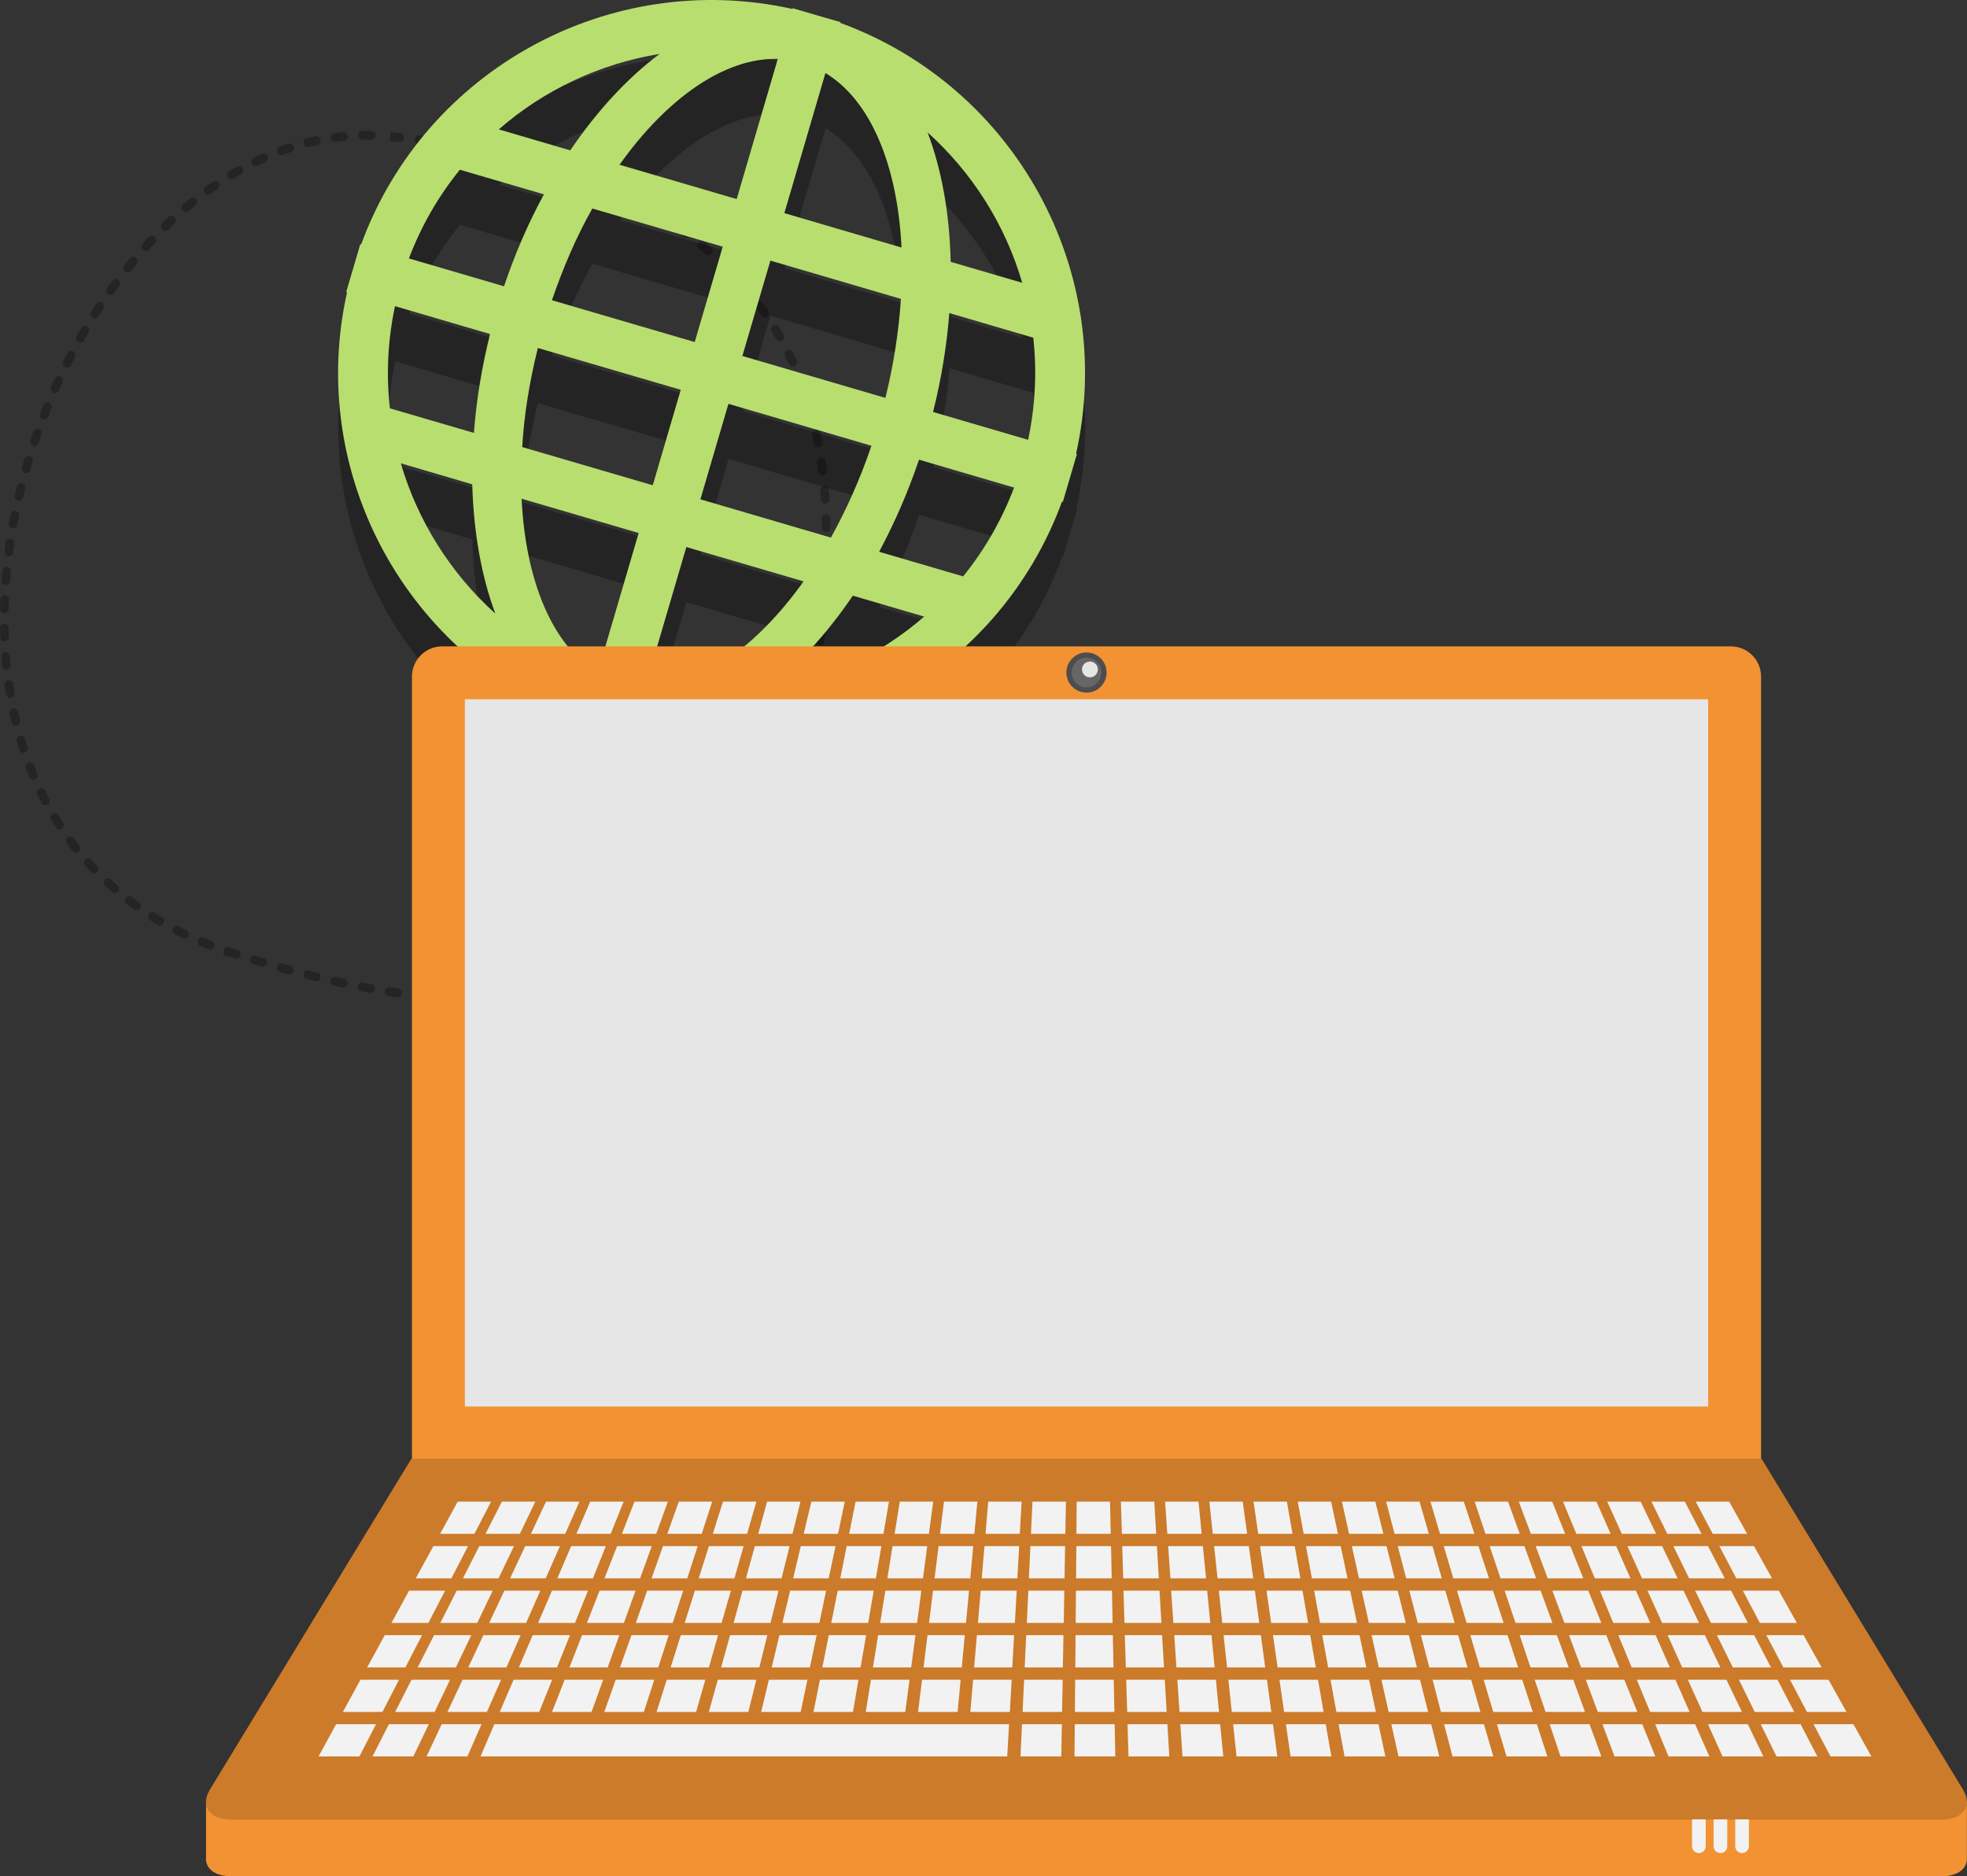 <svg width="173" height="165" viewBox="0 0 173 165" fill="none" xmlns="http://www.w3.org/2000/svg">
<rect x="0" y="0" width="173" height="165" fill="#333333" stroke="none"/>
<g clipPath="url(#clip0_38_2149)">
<g style="mix-blend-mode:multiply" opacity="0.3">
<path d="M42.27 88.256C42.016 88.256 41.761 88.253 41.504 88.249C41.294 88.244 41.127 88.067 41.131 87.851C41.136 87.639 41.304 87.469 41.511 87.469H41.518C41.771 87.473 42.023 87.476 42.273 87.476C42.483 87.476 42.653 87.652 42.651 87.868C42.651 88.083 42.482 88.256 42.272 88.256H42.27ZM43.944 88.226C43.742 88.226 43.572 88.061 43.565 87.851C43.557 87.636 43.721 87.456 43.93 87.448C44.183 87.439 44.433 87.427 44.684 87.413C44.895 87.401 45.072 87.566 45.083 87.78C45.095 87.996 44.934 88.179 44.725 88.191C44.471 88.206 44.216 88.218 43.959 88.226C43.954 88.226 43.949 88.226 43.944 88.226ZM39.837 88.186C39.837 88.186 39.824 88.186 39.817 88.186C39.564 88.173 39.308 88.157 39.052 88.139C38.842 88.124 38.684 87.938 38.698 87.724C38.712 87.509 38.897 87.343 39.102 87.361C39.355 87.379 39.607 87.394 39.856 87.407C40.064 87.419 40.225 87.602 40.215 87.817C40.205 88.025 40.037 88.186 39.837 88.186ZM46.372 88.061C46.179 88.061 46.014 87.91 45.995 87.71C45.975 87.495 46.127 87.305 46.336 87.283C46.588 87.258 46.836 87.23 47.084 87.199C47.292 87.174 47.481 87.326 47.507 87.54C47.531 87.754 47.383 87.947 47.174 87.972C46.923 88.003 46.667 88.031 46.411 88.058C46.398 88.058 46.386 88.059 46.373 88.059L46.372 88.061ZM37.408 87.999C37.395 87.999 37.384 87.999 37.371 87.998C37.119 87.972 36.864 87.944 36.609 87.916C36.4 87.893 36.251 87.701 36.273 87.487C36.297 87.272 36.483 87.119 36.692 87.142C36.944 87.171 37.195 87.199 37.444 87.222C37.653 87.243 37.805 87.433 37.785 87.647C37.766 87.848 37.601 87.999 37.408 87.999ZM48.782 87.732C48.601 87.732 48.44 87.597 48.408 87.407C48.374 87.194 48.512 86.993 48.719 86.958C48.968 86.915 49.215 86.869 49.458 86.821C49.664 86.779 49.864 86.918 49.902 87.129C49.943 87.34 49.807 87.546 49.602 87.585C49.352 87.636 49.1 87.681 48.845 87.726C48.824 87.73 48.802 87.732 48.781 87.732H48.782ZM34.989 87.705C34.972 87.705 34.955 87.705 34.938 87.701C34.686 87.665 34.434 87.628 34.18 87.588C33.972 87.556 33.829 87.358 33.86 87.145C33.892 86.933 34.085 86.787 34.292 86.818C34.543 86.856 34.792 86.893 35.041 86.928C35.248 86.958 35.393 87.154 35.365 87.368C35.339 87.563 35.176 87.705 34.989 87.705ZM32.583 87.318C32.562 87.318 32.54 87.317 32.517 87.312C32.267 87.268 32.017 87.221 31.764 87.174C31.558 87.135 31.421 86.931 31.459 86.719C31.496 86.506 31.695 86.367 31.902 86.406C32.152 86.453 32.399 86.499 32.647 86.543C32.854 86.58 32.992 86.782 32.956 86.993C32.924 87.182 32.763 87.317 32.582 87.317L32.583 87.318ZM51.164 87.221C50.994 87.221 50.839 87.103 50.795 86.925C50.745 86.717 50.867 86.505 51.072 86.453C51.313 86.391 51.558 86.325 51.796 86.255C51.998 86.198 52.208 86.319 52.264 86.527C52.32 86.734 52.202 86.949 51.999 87.007C51.753 87.078 51.503 87.145 51.254 87.209C51.224 87.216 51.192 87.221 51.162 87.221H51.164ZM30.192 86.849C30.166 86.849 30.14 86.846 30.114 86.84C29.867 86.787 29.616 86.732 29.366 86.677C29.162 86.632 29.031 86.424 29.076 86.214C29.12 86.003 29.323 85.87 29.527 85.915C29.776 85.972 30.022 86.025 30.268 86.076C30.474 86.121 30.605 86.326 30.563 86.537C30.525 86.722 30.367 86.847 30.192 86.847V86.849ZM53.496 86.511C53.338 86.511 53.191 86.409 53.137 86.248C53.068 86.044 53.174 85.823 53.371 85.752C53.607 85.669 53.844 85.58 54.076 85.49C54.271 85.415 54.491 85.515 54.565 85.718C54.638 85.918 54.54 86.144 54.343 86.22C54.105 86.313 53.86 86.403 53.618 86.488C53.577 86.503 53.535 86.509 53.495 86.509L53.496 86.511ZM27.814 86.305C27.786 86.305 27.756 86.302 27.727 86.295C27.481 86.234 27.232 86.174 26.983 86.11C26.78 86.059 26.655 85.848 26.706 85.638C26.756 85.428 26.962 85.303 27.166 85.353C27.412 85.415 27.658 85.477 27.902 85.536C28.107 85.586 28.232 85.796 28.184 86.006C28.142 86.184 27.987 86.305 27.814 86.305ZM25.453 85.695C25.422 85.695 25.388 85.691 25.355 85.682C25.111 85.616 24.865 85.548 24.618 85.478C24.415 85.421 24.297 85.207 24.352 85C24.406 84.792 24.616 84.671 24.817 84.727C25.063 84.796 25.306 84.863 25.549 84.929C25.752 84.984 25.873 85.198 25.818 85.406C25.774 85.58 25.62 85.695 25.452 85.695H25.453ZM55.755 85.589C55.612 85.589 55.474 85.504 55.409 85.36C55.323 85.164 55.406 84.934 55.597 84.844C55.823 84.739 56.05 84.628 56.275 84.514C56.462 84.42 56.69 84.499 56.784 84.692C56.876 84.885 56.798 85.118 56.611 85.213C56.381 85.329 56.145 85.443 55.914 85.551C55.863 85.575 55.809 85.586 55.757 85.586L55.755 85.589ZM23.108 85.025C23.073 85.025 23.037 85.021 23.001 85.009C22.758 84.937 22.514 84.863 22.269 84.787C22.068 84.725 21.954 84.508 22.013 84.302C22.074 84.095 22.285 83.978 22.486 84.039C22.729 84.114 22.972 84.186 23.214 84.259C23.415 84.319 23.532 84.535 23.473 84.742C23.424 84.912 23.273 85.022 23.109 85.022L23.108 85.025ZM57.917 84.445C57.786 84.445 57.66 84.376 57.588 84.251C57.483 84.065 57.544 83.826 57.726 83.719C57.941 83.59 58.157 83.456 58.367 83.321C58.545 83.206 58.78 83.262 58.891 83.445C59.001 83.628 58.948 83.869 58.77 83.983C58.554 84.122 58.331 84.259 58.108 84.393C58.048 84.429 57.983 84.446 57.918 84.446L57.917 84.445ZM20.776 84.3C20.739 84.3 20.7 84.294 20.663 84.282C20.44 84.21 20.217 84.138 19.993 84.064H19.672V83.674C19.672 83.459 19.842 83.284 20.052 83.284H20.112L20.158 83.299C20.158 83.299 20.171 83.304 20.178 83.306C20.417 83.385 20.654 83.463 20.892 83.54C21.091 83.605 21.202 83.823 21.14 84.028C21.09 84.195 20.939 84.302 20.778 84.302L20.776 84.3ZM18.471 83.497C18.427 83.497 18.382 83.49 18.337 83.472C18.096 83.379 17.857 83.283 17.62 83.185C17.426 83.106 17.331 82.878 17.41 82.677C17.488 82.478 17.71 82.381 17.904 82.462C18.136 82.558 18.369 82.651 18.605 82.743C18.8 82.818 18.9 83.044 18.826 83.245C18.769 83.401 18.625 83.497 18.471 83.497ZM59.952 83.081C59.835 83.081 59.719 83.025 59.646 82.921C59.522 82.747 59.559 82.503 59.728 82.376C59.93 82.224 60.13 82.069 60.324 81.913C60.49 81.78 60.728 81.811 60.858 81.979C60.987 82.149 60.959 82.394 60.793 82.527C60.593 82.688 60.386 82.849 60.176 83.005C60.109 83.055 60.03 83.081 59.952 83.081ZM16.228 82.53C16.174 82.53 16.12 82.518 16.067 82.493C15.832 82.381 15.601 82.266 15.373 82.149C15.187 82.053 15.109 81.82 15.202 81.626C15.296 81.434 15.524 81.355 15.711 81.451C15.934 81.564 16.16 81.676 16.389 81.786C16.579 81.877 16.661 82.109 16.571 82.304C16.507 82.446 16.37 82.528 16.228 82.528V82.53ZM61.837 81.505C61.734 81.505 61.63 81.462 61.555 81.377C61.414 81.217 61.427 80.971 61.583 80.826C61.765 80.656 61.948 80.48 62.128 80.303C62.279 80.154 62.519 80.159 62.664 80.314C62.809 80.469 62.805 80.715 62.656 80.864C62.47 81.047 62.282 81.229 62.092 81.405C62.019 81.473 61.928 81.505 61.837 81.505ZM14.066 81.381C14.003 81.381 13.937 81.365 13.878 81.329C13.653 81.198 13.431 81.062 13.213 80.928C13.034 80.816 12.978 80.576 13.087 80.392C13.196 80.207 13.429 80.15 13.609 80.262C13.82 80.393 14.037 80.526 14.256 80.653C14.439 80.76 14.502 80.999 14.397 81.185C14.326 81.31 14.198 81.381 14.068 81.381H14.066ZM12.008 80.048C11.934 80.048 11.859 80.026 11.793 79.978C11.584 79.829 11.373 79.674 11.166 79.518C10.997 79.389 10.961 79.146 11.085 78.973C11.21 78.8 11.447 78.763 11.616 78.89C11.817 79.042 12.023 79.193 12.225 79.339C12.398 79.462 12.44 79.705 12.32 79.881C12.247 79.99 12.129 80.048 12.008 80.048ZM63.553 79.739C63.462 79.739 63.372 79.707 63.298 79.639C63.143 79.494 63.13 79.248 63.27 79.088C63.438 78.896 63.603 78.701 63.764 78.508C63.9 78.344 64.14 78.323 64.299 78.463C64.459 78.602 64.479 78.849 64.343 79.013C64.177 79.212 64.006 79.413 63.833 79.611C63.759 79.696 63.655 79.739 63.551 79.739H63.553ZM10.075 78.53C9.989 78.53 9.903 78.5 9.831 78.438C9.634 78.269 9.438 78.094 9.247 77.919C9.09 77.775 9.077 77.529 9.217 77.368C9.356 77.207 9.597 77.194 9.753 77.337C9.937 77.507 10.129 77.677 10.32 77.84C10.481 77.979 10.501 78.224 10.366 78.39C10.291 78.481 10.183 78.528 10.075 78.528V78.53ZM65.093 77.805C65.014 77.805 64.935 77.78 64.867 77.728C64.699 77.6 64.663 77.356 64.788 77.183C64.936 76.98 65.083 76.77 65.227 76.559C65.348 76.382 65.585 76.34 65.756 76.463C65.929 76.587 65.97 76.829 65.85 77.006C65.701 77.223 65.55 77.439 65.4 77.648C65.325 77.752 65.211 77.806 65.095 77.806L65.093 77.805ZM8.289 76.832C8.192 76.832 8.092 76.793 8.019 76.715C7.839 76.526 7.659 76.334 7.487 76.141C7.345 75.983 7.355 75.736 7.508 75.59C7.662 75.444 7.902 75.454 8.045 75.612C8.213 75.8 8.387 75.987 8.561 76.169C8.708 76.323 8.705 76.569 8.555 76.72C8.482 76.793 8.386 76.83 8.289 76.83V76.832ZM66.454 75.735C66.386 75.735 66.317 75.716 66.255 75.677C66.077 75.565 66.021 75.324 66.13 75.141C66.26 74.926 66.389 74.703 66.514 74.478C66.619 74.292 66.85 74.229 67.033 74.337C67.214 74.444 67.276 74.684 67.171 74.87C67.042 75.099 66.909 75.327 66.777 75.549C66.705 75.668 66.582 75.735 66.454 75.735ZM6.67 74.967C6.559 74.967 6.45 74.918 6.375 74.822C6.214 74.617 6.053 74.407 5.898 74.196C5.771 74.025 5.803 73.78 5.97 73.65C6.136 73.52 6.375 73.552 6.502 73.724C6.653 73.928 6.81 74.133 6.965 74.331C7.097 74.498 7.071 74.744 6.909 74.879C6.838 74.938 6.753 74.966 6.67 74.966V74.967ZM67.641 73.555C67.584 73.555 67.525 73.542 67.469 73.513C67.282 73.415 67.207 73.18 67.303 72.989C67.417 72.76 67.528 72.529 67.637 72.296C67.728 72.103 67.955 72.02 68.143 72.113C68.332 72.206 68.412 72.439 68.322 72.633C68.21 72.87 68.097 73.107 67.981 73.341C67.913 73.477 67.781 73.554 67.641 73.554V73.555ZM5.23 72.949C5.107 72.949 4.986 72.887 4.914 72.774C4.772 72.554 4.632 72.33 4.497 72.107C4.386 71.924 4.441 71.683 4.619 71.57C4.798 71.456 5.032 71.512 5.143 71.695C5.274 71.912 5.41 72.131 5.548 72.343C5.663 72.523 5.616 72.764 5.442 72.884C5.377 72.928 5.305 72.949 5.232 72.949H5.23ZM68.667 71.289C68.618 71.289 68.568 71.279 68.519 71.258C68.326 71.174 68.235 70.945 68.316 70.747C68.414 70.511 68.509 70.272 68.602 70.031C68.68 69.832 68.901 69.734 69.095 69.812C69.291 69.892 69.386 70.12 69.308 70.319C69.213 70.564 69.115 70.808 69.016 71.05C68.954 71.199 68.815 71.287 68.667 71.287V71.289ZM3.982 70.802C3.847 70.802 3.716 70.728 3.647 70.597C3.526 70.366 3.407 70.129 3.292 69.894C3.198 69.702 3.275 69.467 3.462 69.371C3.649 69.275 3.877 69.352 3.971 69.545C4.083 69.774 4.198 70.004 4.316 70.229C4.415 70.419 4.346 70.656 4.161 70.757C4.103 70.788 4.041 70.803 3.981 70.803L3.982 70.802ZM69.541 68.956C69.499 68.956 69.458 68.949 69.416 68.934C69.218 68.863 69.114 68.64 69.183 68.438C69.266 68.196 69.347 67.951 69.426 67.706C69.492 67.502 69.707 67.391 69.905 67.457C70.103 67.525 70.213 67.745 70.147 67.949C70.066 68.2 69.984 68.448 69.899 68.696C69.845 68.857 69.698 68.958 69.541 68.958V68.956ZM2.928 68.55C2.781 68.55 2.64 68.462 2.579 68.314C2.478 68.073 2.38 67.828 2.285 67.583C2.208 67.384 2.302 67.156 2.498 67.076C2.692 66.997 2.914 67.094 2.991 67.295C3.083 67.534 3.18 67.773 3.278 68.007C3.36 68.204 3.27 68.433 3.078 68.518C3.029 68.54 2.978 68.549 2.928 68.549V68.55ZM70.28 66.575C70.246 66.575 70.21 66.57 70.175 66.56C69.974 66.501 69.858 66.284 69.917 66.077C69.986 65.83 70.053 65.581 70.119 65.33C70.174 65.122 70.382 64.999 70.585 65.055C70.788 65.111 70.907 65.325 70.853 65.534C70.785 65.787 70.716 66.041 70.646 66.292C70.598 66.464 70.446 66.575 70.28 66.575ZM2.067 66.216C1.907 66.216 1.759 66.112 1.707 65.948C1.627 65.699 1.547 65.445 1.474 65.197C1.414 64.99 1.526 64.773 1.727 64.711C1.927 64.649 2.14 64.764 2.2 64.971C2.272 65.213 2.349 65.461 2.428 65.705C2.494 65.909 2.386 66.13 2.187 66.198C2.147 66.211 2.107 66.219 2.068 66.219L2.067 66.216ZM70.896 64.156C70.867 64.156 70.838 64.153 70.808 64.146C70.604 64.097 70.477 63.886 70.526 63.678C70.584 63.426 70.64 63.174 70.695 62.922C70.739 62.712 70.943 62.579 71.148 62.625C71.352 62.67 71.481 62.879 71.437 63.09C71.382 63.347 71.325 63.602 71.267 63.856C71.225 64.036 71.07 64.157 70.897 64.157L70.896 64.156ZM1.391 63.818C1.22 63.818 1.066 63.7 1.023 63.521C0.961 63.267 0.903 63.01 0.847 62.753C0.801 62.544 0.931 62.335 1.135 62.288C1.339 62.241 1.542 62.374 1.588 62.583C1.642 62.834 1.7 63.084 1.759 63.334C1.809 63.543 1.686 63.754 1.481 63.806C1.451 63.813 1.419 63.818 1.389 63.818H1.391ZM71.401 61.709C71.378 61.709 71.353 61.706 71.329 61.702C71.123 61.662 70.988 61.458 71.027 61.246C71.074 60.993 71.119 60.738 71.163 60.482C71.199 60.27 71.396 60.129 71.603 60.166C71.811 60.203 71.947 60.406 71.911 60.618C71.867 60.877 71.821 61.135 71.773 61.392C71.739 61.579 71.579 61.709 71.401 61.709ZM0.895 61.374C0.713 61.374 0.552 61.24 0.521 61.049C0.478 60.791 0.437 60.532 0.4 60.271C0.37 60.059 0.512 59.859 0.719 59.828C0.926 59.796 1.12 59.943 1.151 60.156C1.188 60.41 1.227 60.664 1.268 60.916C1.304 61.129 1.165 61.33 0.958 61.367C0.936 61.371 0.915 61.373 0.893 61.373L0.895 61.374ZM71.808 59.245C71.789 59.245 71.77 59.245 71.752 59.24C71.544 59.208 71.401 59.01 71.432 58.798C71.47 58.542 71.506 58.287 71.54 58.028C71.569 57.816 71.76 57.666 71.969 57.696C72.177 57.726 72.321 57.922 72.292 58.136C72.258 58.396 72.22 58.656 72.183 58.914C72.154 59.108 71.993 59.246 71.808 59.246V59.245ZM0.568 58.902C0.375 58.902 0.21 58.753 0.191 58.551C0.165 58.291 0.142 58.03 0.122 57.767C0.105 57.553 0.26 57.364 0.47 57.346C0.68 57.328 0.863 57.488 0.88 57.703C0.9 57.96 0.923 58.216 0.948 58.471C0.969 58.685 0.817 58.877 0.608 58.898C0.595 58.898 0.583 58.899 0.57 58.899L0.568 58.902ZM72.126 56.766C72.111 56.766 72.097 56.766 72.082 56.763C71.874 56.738 71.724 56.546 71.749 56.332C71.778 56.075 71.805 55.818 71.831 55.559C71.852 55.345 72.036 55.189 72.248 55.213C72.456 55.235 72.607 55.427 72.586 55.641C72.56 55.902 72.532 56.162 72.502 56.422C72.481 56.621 72.317 56.767 72.126 56.767V56.766ZM0.401 56.413C0.199 56.413 0.03 56.248 0.022 56.038C0.012 55.775 0.004 55.514 8.18315e-05 55.251C-0.004 55.035 0.163 54.858 0.373 54.854C0.577 54.849 0.755 55.022 0.759 55.236C0.764 55.495 0.771 55.752 0.78 56.008C0.787 56.224 0.624 56.404 0.414 56.413C0.41 56.413 0.404 56.413 0.4 56.413H0.401ZM72.363 54.278C72.353 54.278 72.341 54.278 72.331 54.278C72.123 54.26 71.967 54.071 71.985 53.857C72.005 53.6 72.025 53.342 72.043 53.082C72.059 52.866 72.245 52.707 72.451 52.722C72.66 52.738 72.817 52.924 72.801 53.139C72.783 53.401 72.763 53.662 72.743 53.922C72.727 54.126 72.56 54.279 72.364 54.279L72.363 54.278ZM0.385 53.915H0.377C0.167 53.91 0.002 53.732 0.006 53.516C0.012 53.253 0.02 52.99 0.03 52.727C0.039 52.512 0.217 52.342 0.426 52.354C0.636 52.363 0.798 52.544 0.79 52.76C0.78 53.018 0.771 53.277 0.765 53.534C0.761 53.746 0.591 53.915 0.385 53.915ZM72.528 51.784C72.528 51.784 72.514 51.784 72.508 51.784C72.298 51.772 72.138 51.589 72.15 51.374C72.163 51.115 72.176 50.857 72.187 50.595C72.197 50.38 72.374 50.213 72.584 50.223C72.794 50.234 72.955 50.415 72.947 50.631C72.935 50.894 72.922 51.154 72.908 51.415C72.896 51.623 72.73 51.784 72.53 51.784H72.528ZM0.511 51.418C0.501 51.418 0.49 51.418 0.48 51.418C0.272 51.4 0.115 51.213 0.132 50.998C0.153 50.737 0.176 50.476 0.2 50.213C0.22 49.999 0.407 49.842 0.614 49.863C0.823 49.884 0.975 50.074 0.955 50.288C0.931 50.545 0.909 50.804 0.889 51.06C0.873 51.264 0.706 51.419 0.511 51.419V51.418ZM72.629 49.286C72.629 49.286 72.622 49.286 72.617 49.286C72.407 49.28 72.242 49.1 72.249 48.886C72.256 48.627 72.262 48.367 72.268 48.108C72.272 47.895 72.442 47.727 72.647 47.727H72.656C72.866 47.731 73.033 47.91 73.027 48.125C73.021 48.388 73.016 48.649 73.008 48.909C73.003 49.12 72.835 49.287 72.629 49.287V49.286ZM0.771 48.931C0.754 48.931 0.736 48.931 0.719 48.928C0.512 48.9 0.365 48.704 0.394 48.49C0.429 48.231 0.465 47.972 0.502 47.712C0.534 47.499 0.726 47.352 0.935 47.386C1.142 47.418 1.284 47.616 1.253 47.83C1.215 48.085 1.179 48.339 1.146 48.595C1.12 48.791 0.958 48.933 0.771 48.933V48.931ZM72.665 46.785C72.456 46.785 72.287 46.612 72.285 46.398C72.284 46.138 72.279 45.879 72.274 45.623C72.268 45.407 72.435 45.228 72.645 45.224C72.852 45.224 73.029 45.389 73.033 45.605C73.039 45.866 73.043 46.127 73.044 46.393C73.044 46.609 72.878 46.785 72.668 46.786H72.665V46.785ZM1.158 46.468C1.135 46.468 1.11 46.467 1.087 46.461C0.882 46.421 0.745 46.218 0.784 46.006C0.831 45.749 0.88 45.492 0.931 45.236C0.972 45.025 1.172 44.889 1.379 44.931C1.585 44.974 1.717 45.181 1.675 45.392C1.625 45.645 1.576 45.899 1.53 46.151C1.496 46.339 1.336 46.468 1.158 46.468ZM72.58 44.288C72.382 44.288 72.215 44.13 72.202 43.923C72.186 43.663 72.167 43.406 72.147 43.151C72.13 42.937 72.285 42.748 72.494 42.73C72.704 42.714 72.886 42.872 72.903 43.086C72.925 43.346 72.944 43.607 72.96 43.871C72.972 44.085 72.814 44.272 72.606 44.285C72.597 44.285 72.589 44.285 72.581 44.285L72.58 44.288ZM1.667 44.028C1.638 44.028 1.608 44.025 1.578 44.017C1.373 43.967 1.248 43.756 1.297 43.548C1.356 43.292 1.418 43.038 1.481 42.785C1.533 42.576 1.74 42.451 1.943 42.504C2.146 42.557 2.268 42.77 2.216 42.978C2.154 43.227 2.094 43.479 2.035 43.73C1.993 43.908 1.838 44.028 1.665 44.028H1.667ZM72.35 41.803C72.162 41.803 71.998 41.66 71.973 41.462C71.941 41.205 71.907 40.949 71.87 40.697C71.839 40.484 71.982 40.285 72.189 40.254C72.397 40.221 72.59 40.369 72.62 40.582C72.658 40.84 72.692 41.1 72.725 41.363C72.751 41.577 72.604 41.772 72.396 41.798C72.38 41.8 72.363 41.801 72.347 41.801L72.35 41.803ZM2.292 41.614C2.256 41.614 2.222 41.609 2.186 41.597C1.985 41.537 1.87 41.321 1.929 41.115C2 40.862 2.074 40.611 2.149 40.36C2.21 40.155 2.423 40.04 2.623 40.103C2.823 40.167 2.935 40.385 2.873 40.59C2.799 40.837 2.727 41.085 2.656 41.333C2.607 41.503 2.456 41.614 2.292 41.614ZM71.96 39.338C71.783 39.338 71.624 39.21 71.588 39.024C71.539 38.77 71.487 38.517 71.432 38.268C71.386 38.058 71.516 37.85 71.72 37.803C71.926 37.755 72.127 37.888 72.173 38.098C72.228 38.353 72.281 38.61 72.331 38.87C72.373 39.081 72.239 39.287 72.034 39.328C72.009 39.333 71.983 39.335 71.959 39.335L71.96 39.338ZM3.03 39.231C2.988 39.231 2.947 39.223 2.906 39.208C2.708 39.138 2.603 38.916 2.672 38.712C2.756 38.464 2.84 38.216 2.928 37.97C3 37.767 3.217 37.663 3.414 37.736C3.611 37.81 3.713 38.033 3.641 38.235C3.555 38.479 3.472 38.723 3.39 38.968C3.335 39.129 3.188 39.231 3.03 39.231ZM71.398 36.91C71.231 36.91 71.079 36.797 71.032 36.624C70.965 36.375 70.894 36.128 70.823 35.885C70.761 35.678 70.874 35.461 71.074 35.398C71.276 35.334 71.487 35.451 71.549 35.656C71.624 35.905 71.695 36.159 71.764 36.415C71.821 36.621 71.703 36.837 71.501 36.895C71.467 36.905 71.432 36.91 71.399 36.91H71.398ZM3.879 36.883C3.831 36.883 3.784 36.874 3.738 36.855C3.544 36.775 3.449 36.548 3.526 36.348C3.621 36.103 3.718 35.86 3.817 35.617C3.897 35.418 4.12 35.325 4.313 35.408C4.507 35.49 4.598 35.719 4.517 35.917C4.421 36.156 4.324 36.396 4.231 36.638C4.172 36.79 4.03 36.883 3.879 36.883ZM4.838 34.578C4.785 34.578 4.731 34.566 4.681 34.543C4.49 34.454 4.406 34.222 4.493 34.026C4.599 33.787 4.707 33.547 4.818 33.31C4.907 33.115 5.134 33.032 5.324 33.125C5.514 33.218 5.594 33.45 5.504 33.645C5.396 33.88 5.289 34.114 5.184 34.351C5.121 34.494 4.983 34.58 4.839 34.58L4.838 34.578ZM70.653 34.532C70.498 34.532 70.352 34.435 70.296 34.277C70.21 34.035 70.119 33.794 70.027 33.558C69.95 33.358 70.045 33.131 70.24 33.051C70.434 32.972 70.656 33.069 70.733 33.27C70.827 33.512 70.92 33.76 71.008 34.008C71.08 34.21 70.979 34.435 70.782 34.509C70.739 34.525 70.695 34.532 70.651 34.532H70.653ZM5.905 32.322C5.846 32.322 5.787 32.309 5.731 32.279C5.544 32.18 5.472 31.945 5.567 31.753C5.685 31.52 5.803 31.287 5.924 31.056C6.023 30.866 6.253 30.795 6.437 30.897C6.623 30.999 6.692 31.235 6.592 31.424C6.473 31.651 6.357 31.88 6.241 32.111C6.174 32.245 6.042 32.322 5.904 32.322H5.905ZM69.718 32.229C69.576 32.229 69.439 32.146 69.374 32.004C69.268 31.773 69.159 31.539 69.046 31.312C68.953 31.12 69.028 30.885 69.215 30.789C69.402 30.692 69.63 30.77 69.724 30.962C69.839 31.197 69.951 31.436 70.06 31.674C70.15 31.869 70.068 32.1 69.878 32.192C69.826 32.217 69.771 32.229 69.717 32.229H69.718ZM7.074 30.128C7.009 30.128 6.943 30.11 6.884 30.075C6.703 29.967 6.641 29.728 6.746 29.542C6.874 29.314 7.005 29.088 7.136 28.864C7.244 28.679 7.477 28.62 7.657 28.731C7.836 28.842 7.894 29.081 7.786 29.265C7.657 29.487 7.529 29.708 7.402 29.933C7.332 30.057 7.205 30.128 7.073 30.128H7.074ZM68.591 30.017C68.46 30.017 68.333 29.948 68.261 29.824C68.136 29.602 68.007 29.381 67.876 29.164C67.765 28.98 67.82 28.74 67.998 28.626C68.177 28.512 68.411 28.569 68.52 28.752C68.655 28.975 68.788 29.203 68.917 29.431C69.022 29.617 68.96 29.856 68.779 29.964C68.719 29.999 68.654 30.017 68.589 30.017H68.591ZM8.35 27.997C8.279 27.997 8.207 27.977 8.143 27.934C7.967 27.816 7.917 27.575 8.032 27.395C8.171 27.175 8.312 26.955 8.456 26.738C8.574 26.559 8.81 26.513 8.984 26.633C9.158 26.754 9.204 26.996 9.086 27.175C8.945 27.389 8.807 27.604 8.669 27.82C8.596 27.935 8.475 27.997 8.35 27.997ZM67.275 27.917C67.155 27.917 67.039 27.86 66.964 27.753C66.82 27.545 66.671 27.336 66.523 27.132C66.396 26.961 66.431 26.715 66.597 26.586C66.766 26.456 67.003 26.491 67.129 26.662C67.283 26.872 67.436 27.088 67.584 27.302C67.705 27.477 67.665 27.721 67.495 27.845C67.429 27.894 67.351 27.917 67.275 27.917ZM65.779 25.948C65.671 25.948 65.565 25.902 65.49 25.81C65.328 25.616 65.161 25.421 64.995 25.232C64.854 25.072 64.867 24.826 65.023 24.681C65.178 24.536 65.418 24.549 65.559 24.709C65.73 24.904 65.901 25.103 66.068 25.304C66.205 25.468 66.186 25.713 66.026 25.853C65.955 25.915 65.867 25.946 65.781 25.946L65.779 25.948ZM9.732 25.937C9.654 25.937 9.576 25.914 9.509 25.862C9.339 25.735 9.302 25.491 9.425 25.317C9.576 25.105 9.729 24.893 9.884 24.684C10.011 24.512 10.249 24.479 10.416 24.608C10.583 24.738 10.616 24.983 10.49 25.155C10.339 25.36 10.188 25.568 10.04 25.776C9.965 25.881 9.85 25.936 9.733 25.936L9.732 25.937ZM64.12 24.121C64.023 24.121 63.927 24.084 63.853 24.009C63.677 23.83 63.494 23.65 63.311 23.476C63.157 23.33 63.149 23.083 63.293 22.925C63.437 22.767 63.677 22.76 63.829 22.906C64.016 23.085 64.203 23.269 64.386 23.454C64.535 23.604 64.537 23.851 64.39 24.005C64.315 24.083 64.217 24.121 64.12 24.121ZM11.223 23.96C11.138 23.96 11.053 23.931 10.983 23.872C10.82 23.736 10.797 23.489 10.93 23.322C11.092 23.119 11.256 22.916 11.423 22.717C11.56 22.553 11.798 22.534 11.958 22.673C12.118 22.813 12.136 23.058 12.001 23.222C11.839 23.418 11.678 23.616 11.518 23.816C11.443 23.91 11.334 23.959 11.225 23.959L11.223 23.96ZM62.315 22.447C62.228 22.447 62.142 22.417 62.072 22.357C61.879 22.191 61.685 22.03 61.488 21.871C61.324 21.738 61.295 21.491 61.426 21.323C61.555 21.155 61.794 21.125 61.959 21.26C62.162 21.424 62.364 21.592 62.558 21.757C62.719 21.895 62.74 22.141 62.607 22.307C62.532 22.4 62.424 22.447 62.315 22.447ZM12.822 22.076C12.73 22.076 12.637 22.042 12.565 21.973C12.411 21.827 12.402 21.58 12.545 21.422C12.719 21.229 12.896 21.037 13.072 20.849C13.218 20.694 13.458 20.69 13.609 20.839C13.76 20.988 13.764 21.235 13.619 21.39C13.445 21.574 13.272 21.763 13.101 21.952C13.027 22.035 12.924 22.078 12.822 22.078V22.076ZM60.383 20.926C60.307 20.926 60.231 20.902 60.163 20.854C59.959 20.704 59.752 20.558 59.545 20.415C59.371 20.294 59.325 20.052 59.443 19.875C59.561 19.696 59.797 19.649 59.969 19.77C60.182 19.918 60.393 20.067 60.602 20.219C60.773 20.343 60.813 20.586 60.693 20.762C60.618 20.87 60.501 20.926 60.382 20.926H60.383ZM14.534 20.297C14.433 20.297 14.332 20.256 14.259 20.176C14.115 20.019 14.121 19.773 14.273 19.625C14.46 19.444 14.647 19.265 14.837 19.088C14.992 18.943 15.232 18.955 15.373 19.114C15.514 19.274 15.503 19.52 15.348 19.665C15.162 19.838 14.978 20.014 14.795 20.191C14.722 20.262 14.629 20.297 14.534 20.297ZM58.347 19.556C58.279 19.556 58.212 19.538 58.15 19.5C57.936 19.365 57.718 19.235 57.501 19.105C57.32 18.998 57.257 18.76 57.363 18.572C57.468 18.386 57.7 18.321 57.883 18.429C58.104 18.561 58.325 18.695 58.544 18.831C58.724 18.943 58.78 19.182 58.672 19.367C58.6 19.488 58.475 19.554 58.347 19.554V19.556ZM16.357 18.64C16.248 18.64 16.139 18.592 16.064 18.499C15.93 18.333 15.953 18.087 16.116 17.949C16.314 17.781 16.514 17.616 16.715 17.453C16.881 17.32 17.119 17.35 17.249 17.518C17.378 17.688 17.349 17.933 17.186 18.066C16.988 18.225 16.793 18.386 16.6 18.55C16.53 18.611 16.443 18.639 16.359 18.639L16.357 18.64ZM56.224 18.333C56.165 18.333 56.105 18.319 56.049 18.289C55.826 18.169 55.602 18.053 55.377 17.939C55.189 17.843 55.113 17.61 55.205 17.416C55.298 17.223 55.525 17.145 55.714 17.241C55.944 17.357 56.173 17.477 56.4 17.598C56.585 17.697 56.659 17.933 56.561 18.124C56.493 18.256 56.361 18.333 56.224 18.333ZM54.03 17.248C53.978 17.248 53.926 17.238 53.876 17.214C53.646 17.109 53.414 17.006 53.184 16.905C52.992 16.821 52.901 16.592 52.983 16.395C53.065 16.197 53.288 16.104 53.48 16.188C53.715 16.29 53.951 16.395 54.185 16.502C54.376 16.589 54.463 16.82 54.378 17.018C54.315 17.162 54.176 17.25 54.031 17.25L54.03 17.248ZM18.293 17.124C18.173 17.124 18.055 17.066 17.982 16.959C17.861 16.783 17.903 16.539 18.074 16.415C18.284 16.263 18.497 16.114 18.71 15.968C18.884 15.848 19.12 15.897 19.236 16.076C19.353 16.254 19.305 16.496 19.131 16.616C18.923 16.758 18.717 16.904 18.511 17.053C18.445 17.102 18.369 17.124 18.293 17.124ZM51.778 16.294C51.733 16.294 51.687 16.285 51.642 16.269C51.407 16.176 51.171 16.086 50.935 15.999C50.738 15.925 50.636 15.702 50.708 15.5C50.78 15.297 50.998 15.193 51.194 15.267C51.434 15.357 51.674 15.448 51.913 15.541C52.108 15.618 52.206 15.844 52.132 16.045C52.074 16.2 51.93 16.296 51.776 16.296L51.778 16.294ZM20.338 15.77C20.207 15.77 20.08 15.701 20.01 15.578C19.904 15.392 19.964 15.153 20.145 15.045C20.367 14.912 20.592 14.781 20.815 14.654C20.999 14.55 21.229 14.618 21.331 14.807C21.432 14.996 21.366 15.232 21.182 15.337C20.965 15.46 20.745 15.588 20.529 15.718C20.469 15.755 20.402 15.771 20.338 15.771V15.77ZM49.48 15.46C49.441 15.46 49.401 15.454 49.362 15.441C49.121 15.36 48.881 15.281 48.641 15.204C48.441 15.141 48.329 14.922 48.391 14.717C48.453 14.512 48.666 14.397 48.866 14.46C49.109 14.539 49.353 14.617 49.596 14.7C49.796 14.766 49.904 14.986 49.839 15.191C49.787 15.355 49.638 15.46 49.478 15.46H49.48ZM47.147 14.738C47.114 14.738 47.079 14.733 47.045 14.723C46.8 14.654 46.557 14.586 46.314 14.521C46.112 14.466 45.991 14.252 46.044 14.044C46.097 13.836 46.304 13.712 46.507 13.766C46.753 13.833 47 13.901 47.248 13.972C47.449 14.029 47.568 14.245 47.512 14.451C47.466 14.624 47.312 14.736 47.147 14.736V14.738ZM22.489 14.602C22.347 14.602 22.21 14.519 22.145 14.379C22.056 14.184 22.137 13.952 22.327 13.861C22.56 13.747 22.797 13.638 23.03 13.533C23.223 13.447 23.446 13.537 23.53 13.735C23.614 13.933 23.526 14.162 23.333 14.248C23.106 14.35 22.878 14.456 22.65 14.565C22.599 14.59 22.542 14.602 22.489 14.602ZM44.786 14.118C44.757 14.118 44.728 14.115 44.699 14.107C44.452 14.048 44.206 13.991 43.962 13.935C43.757 13.887 43.628 13.679 43.674 13.47C43.72 13.26 43.923 13.127 44.127 13.174C44.374 13.23 44.625 13.289 44.875 13.35C45.079 13.399 45.206 13.608 45.158 13.818C45.116 13.998 44.961 14.119 44.788 14.119L44.786 14.118ZM24.741 13.645C24.586 13.645 24.439 13.546 24.383 13.387C24.313 13.185 24.416 12.962 24.613 12.889C24.855 12.801 25.102 12.715 25.347 12.634C25.547 12.569 25.761 12.681 25.824 12.886C25.889 13.091 25.778 13.312 25.578 13.377C25.341 13.455 25.102 13.537 24.868 13.623C24.826 13.638 24.783 13.645 24.74 13.645H24.741ZM42.403 13.591C42.378 13.591 42.354 13.588 42.329 13.583C42.079 13.533 41.832 13.484 41.584 13.437C41.379 13.397 41.242 13.195 41.279 12.982C41.318 12.771 41.514 12.631 41.722 12.671C41.971 12.718 42.221 12.767 42.475 12.818C42.68 12.86 42.814 13.065 42.774 13.276C42.738 13.462 42.58 13.591 42.401 13.591H42.403ZM40.002 13.149C39.982 13.149 39.962 13.148 39.941 13.145C39.688 13.103 39.439 13.062 39.191 13.024C38.984 12.991 38.842 12.792 38.874 12.579C38.905 12.367 39.098 12.22 39.306 12.253C39.555 12.291 39.808 12.333 40.063 12.375C40.27 12.409 40.411 12.61 40.378 12.823C40.348 13.015 40.187 13.151 40.004 13.151L40.002 13.149ZM27.073 12.928C26.901 12.928 26.746 12.808 26.704 12.629C26.655 12.42 26.78 12.21 26.983 12.158C27.232 12.096 27.487 12.037 27.735 11.984C27.941 11.941 28.142 12.076 28.184 12.287C28.227 12.498 28.095 12.705 27.889 12.748C27.648 12.799 27.403 12.855 27.162 12.916C27.131 12.923 27.101 12.928 27.073 12.928ZM37.588 12.786C37.571 12.786 37.555 12.786 37.538 12.783C37.283 12.748 37.031 12.715 36.785 12.684C36.577 12.657 36.43 12.463 36.456 12.248C36.482 12.034 36.67 11.884 36.88 11.91C37.129 11.941 37.382 11.975 37.64 12.011C37.848 12.039 37.993 12.235 37.966 12.448C37.94 12.644 37.778 12.786 37.591 12.786H37.588ZM35.165 12.488C35.152 12.488 35.137 12.488 35.123 12.485C34.864 12.457 34.612 12.429 34.367 12.403L34.293 12.396L34.319 12.006L34.369 11.619L34.444 11.627C34.69 11.653 34.945 11.68 35.205 11.71C35.413 11.733 35.565 11.925 35.541 12.139C35.52 12.338 35.356 12.488 35.165 12.488ZM29.46 12.473C29.271 12.473 29.109 12.33 29.083 12.133C29.056 11.919 29.202 11.724 29.411 11.696C29.665 11.662 29.924 11.633 30.18 11.609C30.39 11.588 30.574 11.746 30.593 11.96C30.613 12.175 30.459 12.365 30.251 12.384C30.003 12.408 29.753 12.436 29.509 12.468C29.491 12.47 29.476 12.471 29.46 12.471V12.473ZM32.648 12.296C32.648 12.296 32.642 12.296 32.641 12.296C32.494 12.293 32.347 12.29 32.201 12.291C32.099 12.291 31.995 12.291 31.893 12.294C31.68 12.296 31.511 12.126 31.508 11.91C31.505 11.695 31.672 11.518 31.881 11.515C31.992 11.513 32.099 11.512 32.214 11.512C32.36 11.512 32.508 11.513 32.655 11.516C32.865 11.521 33.032 11.699 33.028 11.913C33.023 12.126 32.854 12.296 32.648 12.296Z" fill="black"/>
</g>
<g style="mix-blend-mode:multiply" opacity="0.3">
<path d="M31.707 26.317L31.782 26.338C37.426 10.942 53.695 2.066 69.719 5.635L69.74 5.571L71.853 6.189L73.944 6.797L73.922 6.861C89.36 12.508 98.236 28.747 94.662 44.751L94.737 44.772L94.118 46.882L93.499 48.981L93.424 48.96C87.781 64.357 71.522 73.233 55.477 69.653L55.455 69.727L53.364 69.12L51.252 68.502L51.273 68.427C35.858 62.791 26.96 46.552 30.545 30.547L30.47 30.526L31.089 28.427L31.707 26.317ZM76.653 44.048L64.076 40.361L61.611 48.757L73.09 52.124C74.445 49.674 75.661 46.967 76.653 44.048ZM70.679 55.971L60.373 52.956L56.757 65.273C61.419 65.39 66.487 61.853 70.679 55.982V55.971ZM79.246 31.133L67.767 27.766L65.302 36.152L77.88 39.839C78.617 36.866 79.065 33.914 79.246 31.123V31.133ZM50.164 18.07C52.532 14.586 55.21 11.687 58.026 9.588C52.788 10.441 47.87 12.742 43.891 16.227L50.175 18.07H50.164ZM72.61 11.261L68.994 23.59L79.299 26.616C78.947 19.413 76.6 13.68 72.61 11.272V11.261ZM75.011 57.239C72.642 60.723 69.964 63.6 67.137 65.71C72.386 64.847 77.294 62.535 81.294 59.072L75.011 57.228V57.239ZM82.073 41.075L90.437 43.526C91.067 40.521 91.227 37.484 90.885 34.543L83.503 32.38C83.279 35.193 82.82 38.113 82.073 41.075ZM77.336 53.371L84.719 55.534C86.586 53.233 88.101 50.611 89.2 47.724L80.836 45.273C79.865 48.15 78.67 50.867 77.336 53.361V53.371ZM83.62 27.873L89.914 29.716C88.431 24.634 85.54 20.041 81.593 16.493C82.831 19.775 83.535 23.664 83.62 27.862V27.873ZM40.456 19.775C38.589 22.066 37.063 24.698 35.975 27.575L44.339 30.025C45.31 27.138 46.505 24.421 47.849 21.938L40.456 19.775ZM41.544 47.436L35.26 45.593C36.743 50.654 39.634 55.257 43.571 58.805C42.344 55.502 41.661 51.634 41.544 47.436ZM43.112 34.224L34.748 31.773C34.108 34.788 33.969 37.814 34.3 40.755L41.693 42.918C41.896 40.095 42.376 37.164 43.112 34.213V34.224ZM54.495 19.338L64.79 22.354L68.407 10.025C63.755 9.908 58.667 13.456 54.485 19.338H54.495ZM48.542 31.251L61.11 34.937L63.574 26.552L52.105 23.195C50.729 25.625 49.545 28.363 48.553 31.261L48.542 31.251ZM45.939 44.165L57.408 47.521L59.872 39.125L47.305 35.449C46.558 38.443 46.089 41.363 45.928 44.165H45.939ZM45.875 48.704C46.217 55.907 48.585 61.618 52.554 64.037L56.17 51.72L45.875 48.704Z" fill="black"/>
</g>
<path d="M31.688 21.469L31.763 21.49C37.406 6.083 53.676 -2.783 69.7 0.787L69.721 0.723L71.833 1.341L73.924 1.948L73.903 2.012C89.34 7.66 98.216 23.898 94.642 39.903L94.717 39.924L94.098 42.034L93.479 44.133L93.405 44.111C87.761 59.508 71.502 68.384 55.457 64.804L55.436 64.879L53.345 64.271L51.233 63.653L51.254 63.579C35.838 57.942 26.941 41.703 30.525 25.699L30.45 25.678L31.069 23.579L31.688 21.469ZM76.645 39.199L64.067 35.513L61.602 43.909L73.081 47.276C74.436 44.825 75.653 42.119 76.645 39.199ZM70.67 51.123L60.365 48.107L56.748 60.425C61.41 60.542 66.478 57.005 70.67 51.133V51.123ZM79.237 26.285L67.758 22.918L65.293 31.304L77.871 34.99C78.608 32.018 79.056 29.066 79.237 26.274V26.285ZM50.155 13.222C52.523 9.737 55.201 6.839 58.018 4.74C52.79 5.592 47.861 7.894 43.871 11.378L50.155 13.222ZM72.601 6.413L68.985 18.741L79.29 21.767C78.938 14.564 76.591 8.832 72.601 6.424V6.413ZM75.002 52.391C72.633 55.875 69.956 58.752 67.128 60.862C72.377 59.999 77.285 57.686 81.285 54.223L75.002 52.38V52.391ZM82.064 36.227L90.428 38.677C91.058 35.672 91.207 32.636 90.876 29.695L83.494 27.532C83.27 30.345 82.811 33.264 82.064 36.227ZM77.327 48.523L84.71 50.686C86.577 48.384 88.092 45.763 89.191 42.876L80.827 40.425C79.856 43.302 78.661 46.019 77.327 48.512V48.523ZM83.611 23.025L89.906 24.868C88.423 19.785 85.531 15.193 81.584 11.645C82.822 14.927 83.526 18.816 83.611 23.014V23.025ZM40.447 14.927C38.58 17.217 37.054 19.849 35.966 22.726L44.33 25.177C45.301 22.289 46.485 19.572 47.84 17.09L40.447 14.927ZM41.535 42.588L35.251 40.744C36.734 45.806 39.625 50.409 43.562 53.957C42.335 50.654 41.652 46.786 41.535 42.588ZM43.103 29.375L34.739 26.924C34.099 29.951 33.96 32.966 34.291 35.907L41.684 38.07C41.887 35.246 42.367 32.316 43.103 29.364V29.375ZM54.497 14.49L64.792 17.505L68.409 5.177C63.757 5.06 58.668 8.608 54.486 14.49H54.497ZM48.544 26.402L61.101 30.078L63.565 21.693L52.097 18.336C50.72 20.766 49.536 23.504 48.544 26.402ZM45.941 39.317L57.41 42.673L59.874 34.277L47.306 30.601C46.56 33.595 46.09 36.514 45.93 39.317H45.941ZM45.877 43.856C46.218 51.059 48.587 56.77 52.555 59.189L56.172 46.871L45.877 43.856Z" fill="#B8DE6F"/>
<path d="M172.998 158.386H170.23C165.127 150.011 160.03 141.637 154.928 133.262H36.181C31.079 141.637 25.982 150.011 20.879 158.386H18.123V163.297C18.111 163.407 18.111 163.517 18.123 163.621C18.221 164.446 19.042 165 20.377 165H170.726C172.061 165 172.882 164.446 172.98 163.626H172.992V158.386H172.998Z" fill="#F29232"/>
<path d="M154.887 128.333V59.495C154.887 58.029 153.697 56.84 152.229 56.84H38.892C37.424 56.84 36.233 58.029 36.233 59.495V128.333H154.893H154.887Z" fill="#F29232"/>
<path d="M150.235 61.492H40.885V123.687H150.235V61.492Z" fill="#E6E6E6"/>
<path d="M154.932 128.281C160.832 137.972 166.738 147.662 172.638 157.353C173.539 158.824 172.69 160.019 170.731 160.019H20.381C18.422 160.019 17.573 158.824 18.474 157.353C24.374 147.662 30.28 137.972 36.18 128.281H154.926H154.932Z" fill="#CC7B2A"/>
<path d="M41.729 134.884H38.707C39.221 133.937 39.736 132.997 40.256 132.05H43.191C42.7 132.997 42.215 133.937 41.724 134.884H41.729Z" fill="#F2F2F2"/>
<path d="M45.727 134.884H42.705C43.185 133.937 43.664 132.997 44.144 132.05H47.08C46.629 132.997 46.178 133.937 45.722 134.884H45.727Z" fill="#F2F2F2"/>
<path d="M49.718 134.884H46.696C47.141 133.937 47.58 132.997 48.025 132.05H50.961C50.545 132.997 50.129 133.937 49.713 134.884H49.718Z" fill="#F2F2F2"/>
<path d="M53.717 134.884H50.694C51.099 133.937 51.509 132.997 51.914 132.05H54.849C54.468 132.997 54.092 133.937 53.711 134.884H53.717Z" fill="#F2F2F2"/>
<path d="M57.718 134.884H54.696C55.066 133.937 55.436 132.997 55.806 132.05H58.741C58.4 132.997 58.054 133.937 57.713 134.884H57.718Z" fill="#F2F2F2"/>
<path d="M61.718 134.884H58.695C59.031 133.937 59.366 132.997 59.701 132.05H62.636C62.33 132.997 62.024 133.937 61.718 134.884Z" fill="#F2F2F2"/>
<path d="M65.709 134.884H62.692C62.993 133.937 63.288 132.997 63.588 132.05H66.524C66.252 132.997 65.981 133.937 65.709 134.884Z" fill="#F2F2F2"/>
<path d="M69.707 134.884H66.685C66.945 133.937 67.21 132.997 67.471 132.05H70.406C70.169 132.997 69.938 133.937 69.701 134.884H69.707Z" fill="#F2F2F2"/>
<path d="M73.709 134.884H70.686C70.912 133.937 71.137 132.997 71.363 132.05H74.298C74.102 132.997 73.9 133.937 73.703 134.884H73.709Z" fill="#F2F2F2"/>
<path d="M77.707 134.884H74.685C74.875 133.937 75.066 132.997 75.251 132.05H78.186C78.025 132.997 77.863 133.937 77.701 134.884H77.707Z" fill="#F2F2F2"/>
<path d="M81.705 134.884H78.683C78.839 133.937 78.989 132.997 79.139 132.05H82.075C81.948 132.997 81.826 133.937 81.699 134.884H81.705Z" fill="#F2F2F2"/>
<path d="M85.696 134.884H82.674C82.789 133.937 82.905 132.997 83.026 132.05H85.962C85.875 132.997 85.783 133.937 85.696 134.884Z" fill="#F2F2F2"/>
<path d="M89.698 134.884H86.676C86.757 133.937 86.838 132.997 86.918 132.05H89.854C89.802 132.997 89.75 133.937 89.692 134.884H89.698Z" fill="#F2F2F2"/>
<path d="M93.697 134.884H90.675C90.721 133.937 90.761 132.997 90.808 132.05H93.749C93.732 132.997 93.714 133.937 93.697 134.884Z" fill="#F2F2F2"/>
<path d="M97.694 134.884H94.672C94.678 133.937 94.689 132.997 94.695 132.05H97.631C97.648 132.997 97.671 133.937 97.688 134.884H97.694Z" fill="#F2F2F2"/>
<path d="M101.693 134.884H98.671C98.642 133.937 98.613 132.997 98.584 132.05H101.52C101.577 132.997 101.629 133.937 101.687 134.884H101.693Z" fill="#F2F2F2"/>
<path d="M105.688 134.884H102.665C102.602 133.937 102.538 132.997 102.475 132.05H105.41C105.503 132.997 105.595 133.937 105.688 134.884Z" fill="#F2F2F2"/>
<path d="M109.687 134.884H106.665C106.561 133.937 106.462 132.997 106.364 132.05H109.3C109.427 132.997 109.554 133.937 109.687 134.884Z" fill="#F2F2F2"/>
<path d="M113.683 134.884H110.66C110.522 133.937 110.389 132.997 110.25 132.05H113.186C113.347 132.997 113.515 133.937 113.677 134.884H113.683Z" fill="#F2F2F2"/>
<path d="M117.681 134.884H114.659C114.485 133.937 114.312 132.997 114.139 132.05H117.074C117.277 132.997 117.479 133.937 117.675 134.884H117.681Z" fill="#F2F2F2"/>
<path d="M121.677 134.884H118.654C118.446 133.937 118.238 132.997 118.024 132.05H120.96C121.197 132.997 121.434 133.937 121.671 134.884H121.677Z" fill="#F2F2F2"/>
<path d="M125.676 134.884H122.654C122.405 133.937 122.163 132.997 121.914 132.05H124.85C125.121 132.997 125.399 133.937 125.67 134.884H125.676Z" fill="#F2F2F2"/>
<path d="M129.674 134.884H126.651C126.368 133.937 126.085 132.997 125.808 132.05H128.743C129.055 132.997 129.362 133.937 129.674 134.884Z" fill="#F2F2F2"/>
<path d="M133.672 134.884H130.65C130.332 133.937 130.014 132.997 129.696 132.05H132.632C132.979 132.997 133.325 133.937 133.666 134.884H133.672Z" fill="#F2F2F2"/>
<path d="M137.666 134.884H134.643C134.291 133.937 133.933 132.997 133.58 132.05H136.516C136.897 132.997 137.278 133.937 137.66 134.884H137.666Z" fill="#F2F2F2"/>
<path d="M141.664 134.884H138.642C138.255 133.937 137.862 132.997 137.469 132.05H140.404C140.82 132.997 141.242 133.937 141.658 134.884H141.664Z" fill="#F2F2F2"/>
<path d="M145.663 134.884H142.641C142.214 133.937 141.786 132.997 141.358 132.05H144.294C144.75 132.997 145.201 133.937 145.658 134.884H145.663Z" fill="#F2F2F2"/>
<path d="M149.662 134.884H146.64C146.177 133.937 145.715 132.997 145.247 132.05H148.183C148.674 132.997 149.165 133.937 149.656 134.884H149.662Z" fill="#F2F2F2"/>
<path d="M153.66 134.884H150.637C150.14 133.937 149.638 132.997 149.141 132.05H152.082C152.608 132.997 153.134 133.937 153.665 134.884H153.66Z" fill="#F2F2F2"/>
<path d="M39.699 138.797H36.567C37.082 137.851 37.602 136.91 38.116 135.963H41.167C40.676 136.91 40.191 137.851 39.699 138.797Z" fill="#F2F2F2"/>
<path d="M43.849 138.797H40.717C41.196 137.851 41.676 136.91 42.156 135.963H45.207C44.756 136.91 44.305 137.851 43.849 138.797Z" fill="#F2F2F2"/>
<path d="M47.996 138.797H44.864C45.309 137.85 45.748 136.91 46.193 135.963H49.245C48.828 136.91 48.412 137.85 47.996 138.797Z" fill="#F2F2F2"/>
<path d="M52.149 138.797H49.017C49.421 137.85 49.831 136.91 50.236 135.963H53.287C52.906 136.91 52.53 137.85 52.149 138.797Z" fill="#F2F2F2"/>
<path d="M56.297 138.797H53.165C53.535 137.85 53.905 136.91 54.275 135.963H57.326C56.985 136.91 56.638 137.85 56.297 138.797Z" fill="#F2F2F2"/>
<path d="M60.438 138.797H57.306C57.641 137.85 57.976 136.91 58.311 135.963H61.362C61.056 136.91 60.75 137.85 60.444 138.797H60.438Z" fill="#F2F2F2"/>
<path d="M64.586 138.797H61.454C61.755 137.85 62.049 136.91 62.35 135.963H65.401C65.129 136.91 64.858 137.85 64.592 138.797H64.586Z" fill="#F2F2F2"/>
<path d="M68.739 138.797H65.606C65.867 137.85 66.132 136.91 66.392 135.963H69.444C69.207 136.91 68.975 137.85 68.739 138.797Z" fill="#F2F2F2"/>
<path d="M72.887 138.797H69.755C69.98 137.85 70.206 136.91 70.431 135.963H73.482C73.286 136.91 73.083 137.85 72.887 138.797Z" fill="#F2F2F2"/>
<path d="M77.035 138.797H73.903C74.094 137.851 74.285 136.91 74.47 135.963H77.521C77.359 136.91 77.197 137.851 77.035 138.797Z" fill="#F2F2F2"/>
<path d="M81.177 138.797H78.045C78.195 137.85 78.351 136.91 78.501 135.963H81.553C81.425 136.91 81.304 137.85 81.177 138.797Z" fill="#F2F2F2"/>
<path d="M85.329 138.797H82.197C82.319 137.85 82.434 136.91 82.55 135.963H85.601C85.514 136.91 85.422 137.85 85.335 138.797H85.329Z" fill="#F2F2F2"/>
<path d="M89.477 138.797H86.345C86.426 137.851 86.507 136.91 86.587 135.963H89.639C89.587 136.91 89.535 137.851 89.477 138.797Z" fill="#F2F2F2"/>
<path d="M93.626 138.797H90.494C90.54 137.851 90.581 136.91 90.627 135.963H93.678C93.661 136.91 93.644 137.851 93.626 138.797Z" fill="#F2F2F2"/>
<path d="M97.775 138.797H94.643C94.648 137.851 94.66 136.91 94.666 135.963H97.717C97.734 136.91 97.757 137.851 97.775 138.797Z" fill="#F2F2F2"/>
<path d="M101.92 138.797H98.788C98.759 137.85 98.73 136.91 98.701 135.963H101.752C101.81 136.91 101.862 137.85 101.92 138.797Z" fill="#F2F2F2"/>
<path d="M106.068 138.797H102.936C102.872 137.851 102.809 136.91 102.745 135.963H105.796C105.889 136.91 105.981 137.851 106.074 138.797H106.068Z" fill="#F2F2F2"/>
<path d="M110.217 138.797H107.085C106.986 137.851 106.882 136.91 106.784 135.963H109.835C109.962 136.91 110.09 137.851 110.223 138.797H110.217Z" fill="#F2F2F2"/>
<path d="M114.366 138.797H111.234C111.095 137.851 110.962 136.91 110.823 135.963H113.874C114.042 136.91 114.204 137.851 114.366 138.797Z" fill="#F2F2F2"/>
<path d="M118.515 138.797H115.383C115.21 137.85 115.037 136.91 114.863 135.963H117.914C118.117 136.91 118.313 137.85 118.515 138.797Z" fill="#F2F2F2"/>
<path d="M122.658 138.797H119.526C119.318 137.851 119.11 136.91 118.896 135.963H121.948C122.185 136.91 122.421 137.851 122.658 138.797Z" fill="#F2F2F2"/>
<path d="M126.807 138.797H123.675C123.427 137.851 123.184 136.91 122.936 135.963H125.987C126.258 136.91 126.536 137.851 126.807 138.797Z" fill="#F2F2F2"/>
<path d="M130.954 138.797H127.822C127.539 137.85 127.256 136.91 126.979 135.963H130.03C130.342 136.91 130.648 137.85 130.96 138.797H130.954Z" fill="#F2F2F2"/>
<path d="M135.104 138.797H131.972C131.654 137.85 131.336 136.91 131.019 135.963H134.07C134.416 136.91 134.763 137.85 135.104 138.797Z" fill="#F2F2F2"/>
<path d="M139.254 138.797H136.122C135.769 137.85 135.411 136.91 135.059 135.963H138.11C138.491 136.91 138.873 137.85 139.254 138.797Z" fill="#F2F2F2"/>
<path d="M143.399 138.797H140.267C139.874 137.85 139.487 136.91 139.094 135.963H142.145C142.561 136.91 142.983 137.85 143.399 138.797Z" fill="#F2F2F2"/>
<path d="M147.549 138.797H144.417C143.989 137.85 143.561 136.91 143.134 135.963H146.185C146.641 136.91 147.092 137.85 147.549 138.797Z" fill="#F2F2F2"/>
<path d="M151.695 138.797H148.563C148.1 137.85 147.638 136.91 147.17 135.963H150.221C150.712 136.91 151.203 137.85 151.695 138.797Z" fill="#F2F2F2"/>
<path d="M155.845 138.797H152.713C152.211 137.851 151.714 136.91 151.217 135.963H154.268C154.794 136.91 155.325 137.851 155.851 138.797H155.845Z" fill="#F2F2F2"/>
<path d="M37.678 142.716H34.431C34.945 141.769 35.459 140.829 35.979 139.882H39.146C38.655 140.829 38.169 141.769 37.678 142.716Z" fill="#F2F2F2"/>
<path d="M41.976 142.716H38.728C39.208 141.769 39.688 140.829 40.167 139.882H43.334C42.883 140.829 42.427 141.769 41.976 142.716Z" fill="#F2F2F2"/>
<path d="M46.275 142.716H43.027C43.472 141.769 43.911 140.829 44.356 139.882H47.523C47.107 140.829 46.691 141.769 46.275 142.716Z" fill="#F2F2F2"/>
<path d="M50.575 142.716H47.327C47.732 141.769 48.142 140.829 48.547 139.882H51.713C51.332 140.829 50.956 141.769 50.575 142.716Z" fill="#F2F2F2"/>
<path d="M54.87 142.716H51.622C51.992 141.769 52.362 140.829 52.732 139.882H55.898C55.557 140.829 55.211 141.769 54.87 142.716Z" fill="#F2F2F2"/>
<path d="M59.167 142.716H55.92C56.255 141.769 56.59 140.829 56.92 139.882H60.086C59.78 140.829 59.474 141.769 59.167 142.716Z" fill="#F2F2F2"/>
<path d="M63.467 142.716H60.22C60.52 141.769 60.815 140.829 61.115 139.882H64.282C64.01 140.829 63.739 141.769 63.467 142.716Z" fill="#F2F2F2"/>
<path d="M67.766 142.716H64.519C64.779 141.769 65.044 140.829 65.305 139.882H68.471C68.234 140.829 68.003 141.769 67.766 142.716Z" fill="#F2F2F2"/>
<path d="M72.064 142.716H68.816C69.042 141.769 69.267 140.829 69.493 139.882H72.659C72.463 140.829 72.26 141.769 72.064 142.716Z" fill="#F2F2F2"/>
<path d="M76.359 142.716H73.111C73.302 141.769 73.487 140.829 73.678 139.882H76.844C76.683 140.829 76.521 141.769 76.359 142.716Z" fill="#F2F2F2"/>
<path d="M80.659 142.716H77.411C77.561 141.769 77.717 140.829 77.868 139.882H81.034C80.907 140.829 80.786 141.769 80.659 142.716Z" fill="#F2F2F2"/>
<path d="M84.957 142.716H81.709C81.825 141.769 81.94 140.829 82.061 139.882H85.228C85.136 140.829 85.049 141.769 84.962 142.716H84.957Z" fill="#F2F2F2"/>
<path d="M89.259 142.716H86.012C86.093 141.769 86.174 140.829 86.254 139.882H89.421C89.369 140.829 89.317 141.769 89.259 142.716Z" fill="#F2F2F2"/>
<path d="M93.558 142.716H90.311C90.357 141.769 90.397 140.829 90.443 139.882H93.61C93.593 140.829 93.576 141.769 93.558 142.716Z" fill="#F2F2F2"/>
<path d="M97.856 142.716H94.608C94.614 141.769 94.626 140.829 94.632 139.882H97.798C97.816 140.829 97.839 141.769 97.856 142.716Z" fill="#F2F2F2"/>
<path d="M102.148 142.716H98.9C98.871 141.769 98.842 140.829 98.814 139.882H101.98C102.038 140.829 102.09 141.769 102.148 142.716Z" fill="#F2F2F2"/>
<path d="M106.448 142.716H103.2C103.137 141.769 103.073 140.829 103.004 139.882H106.171C106.263 140.829 106.356 141.769 106.448 142.716Z" fill="#F2F2F2"/>
<path d="M110.748 142.716H107.501C107.402 141.769 107.298 140.829 107.2 139.882H110.367C110.494 140.829 110.621 141.769 110.754 142.716H110.748Z" fill="#F2F2F2"/>
<path d="M115.049 142.716H111.801C111.662 141.769 111.529 140.829 111.391 139.882H114.557C114.719 140.829 114.887 141.769 115.049 142.716Z" fill="#F2F2F2"/>
<path d="M119.349 142.716H116.101C115.928 141.769 115.754 140.829 115.581 139.882H118.748C118.95 140.829 119.147 141.769 119.349 142.716Z" fill="#F2F2F2"/>
<path d="M123.64 142.716H120.393C120.185 141.769 119.977 140.829 119.763 139.882H122.929C123.166 140.829 123.403 141.769 123.64 142.716Z" fill="#F2F2F2"/>
<path d="M127.939 142.716H124.692C124.449 141.769 124.201 140.829 123.952 139.882H127.119C127.39 140.829 127.662 141.769 127.939 142.716Z" fill="#F2F2F2"/>
<path d="M132.238 142.716H128.99C128.707 141.769 128.424 140.829 128.146 139.882H131.313C131.625 140.829 131.932 141.769 132.244 142.716H132.238Z" fill="#F2F2F2"/>
<path d="M136.537 142.716H133.289C132.972 141.769 132.654 140.829 132.336 139.882H135.503C135.849 140.829 136.196 141.769 136.537 142.716Z" fill="#F2F2F2"/>
<path d="M140.838 142.716H137.591C137.232 141.769 136.88 140.829 136.527 139.882H139.694C140.075 140.829 140.457 141.769 140.838 142.716Z" fill="#F2F2F2"/>
<path d="M145.138 142.716H141.89C141.497 141.769 141.11 140.829 140.717 139.882H143.884C144.3 140.829 144.721 141.769 145.138 142.716Z" fill="#F2F2F2"/>
<path d="M149.433 142.716H146.185C145.758 141.769 145.33 140.829 144.902 139.882H148.069C148.526 140.829 148.976 141.769 149.433 142.716Z" fill="#F2F2F2"/>
<path d="M153.728 142.716H150.481C150.018 141.769 149.556 140.829 149.088 139.882H152.255C152.746 140.829 153.237 141.769 153.728 142.716Z" fill="#F2F2F2"/>
<path d="M158.029 142.716H154.782C154.285 141.769 153.782 140.829 153.285 139.882H156.452C156.978 140.829 157.504 141.769 158.035 142.716H158.029Z" fill="#F2F2F2"/>
<path d="M35.654 146.629H32.291C32.805 145.683 33.32 144.742 33.84 143.795H37.116C36.631 144.742 36.14 145.683 35.654 146.629Z" fill="#F2F2F2"/>
<path d="M40.099 146.629H36.735C37.215 145.682 37.695 144.742 38.174 143.795H41.451C41 144.742 40.544 145.682 40.093 146.629H40.099Z" fill="#F2F2F2"/>
<path d="M44.548 146.629H41.185C41.63 145.683 42.069 144.742 42.514 143.795H45.79C45.374 144.742 44.958 145.683 44.542 146.629H44.548Z" fill="#F2F2F2"/>
<path d="M48.997 146.629H45.634C46.044 145.683 46.449 144.742 46.853 143.795H50.13C49.748 144.742 49.373 145.683 48.991 146.629H48.997Z" fill="#F2F2F2"/>
<path d="M53.445 146.629H50.082C50.452 145.682 50.822 144.742 51.191 143.795H54.474C54.127 144.742 53.786 145.682 53.445 146.629Z" fill="#F2F2F2"/>
<path d="M57.894 146.629H54.531C54.866 145.682 55.202 144.742 55.537 143.795H58.813C58.507 144.742 58.201 145.682 57.894 146.629Z" fill="#F2F2F2"/>
<path d="M62.348 146.629H58.984C59.285 145.682 59.58 144.742 59.88 143.795H63.157C62.885 144.742 62.613 145.682 62.348 146.629Z" fill="#F2F2F2"/>
<path d="M66.789 146.629H63.426C63.686 145.682 63.952 144.742 64.212 143.795H67.488C67.251 144.742 67.02 145.682 66.783 146.629H66.789Z" fill="#F2F2F2"/>
<path d="M71.237 146.629H67.874C68.099 145.682 68.325 144.742 68.55 143.795H71.827C71.63 144.742 71.428 145.682 71.231 146.629H71.237Z" fill="#F2F2F2"/>
<path d="M75.69 146.629H72.327C72.518 145.682 72.703 144.742 72.893 143.795H76.176C76.014 144.742 75.852 145.682 75.69 146.629Z" fill="#F2F2F2"/>
<path d="M80.139 146.629H76.775C76.931 145.683 77.082 144.742 77.232 143.795H80.514C80.387 144.742 80.26 145.683 80.139 146.629Z" fill="#F2F2F2"/>
<path d="M84.588 146.629H81.225C81.34 145.683 81.456 144.742 81.577 143.795H84.854C84.761 144.742 84.674 145.683 84.588 146.629Z" fill="#F2F2F2"/>
<path d="M89.038 146.629H85.675C85.756 145.683 85.837 144.742 85.918 143.795H89.194C89.142 144.742 89.09 145.683 89.032 146.629H89.038Z" fill="#F2F2F2"/>
<path d="M93.485 146.629H90.122C90.168 145.682 90.209 144.742 90.255 143.795H93.531C93.514 144.742 93.497 145.682 93.48 146.629H93.485Z" fill="#F2F2F2"/>
<path d="M97.938 146.629H94.575C94.581 145.682 94.593 144.742 94.598 143.795H97.875C97.892 144.742 97.915 145.682 97.933 146.629H97.938Z" fill="#F2F2F2"/>
<path d="M102.381 146.629H99.017C98.989 145.683 98.96 144.742 98.931 143.795H102.207C102.265 144.742 102.317 145.683 102.375 146.629H102.381Z" fill="#F2F2F2"/>
<path d="M106.831 146.629H103.468C103.404 145.682 103.341 144.742 103.277 143.795H106.554C106.646 144.742 106.739 145.682 106.831 146.629Z" fill="#F2F2F2"/>
<path d="M111.282 146.629H107.919C107.815 145.682 107.716 144.742 107.618 143.795H110.895C111.022 144.742 111.149 145.682 111.276 146.629H111.282Z" fill="#F2F2F2"/>
<path d="M115.731 146.629H112.368C112.23 145.682 112.097 144.742 111.958 143.795H115.235C115.396 144.742 115.564 145.682 115.726 146.629H115.731Z" fill="#F2F2F2"/>
<path d="M120.177 146.629H116.814C116.641 145.682 116.467 144.742 116.294 143.795H119.57C119.773 144.742 119.975 145.682 120.171 146.629H120.177Z" fill="#F2F2F2"/>
<path d="M124.627 146.629H121.264C121.056 145.682 120.842 144.742 120.634 143.795H123.91C124.147 144.742 124.384 145.682 124.621 146.629H124.627Z" fill="#F2F2F2"/>
<path d="M129.073 146.629H125.709C125.467 145.683 125.218 144.742 124.97 143.795H128.246C128.518 144.742 128.795 145.683 129.067 146.629H129.073Z" fill="#F2F2F2"/>
<path d="M133.521 146.629H130.158C129.875 145.682 129.592 144.742 129.314 143.795H132.591C132.903 144.742 133.209 145.682 133.521 146.629Z" fill="#F2F2F2"/>
<path d="M137.972 146.629H134.609C134.291 145.683 133.973 144.742 133.655 143.795H136.932C137.278 144.742 137.625 145.683 137.966 146.629H137.972Z" fill="#F2F2F2"/>
<path d="M142.422 146.629H139.058C138.706 145.683 138.348 144.742 137.995 143.795H141.272C141.653 144.742 142.034 145.683 142.416 146.629H142.422Z" fill="#F2F2F2"/>
<path d="M146.871 146.629H143.508C143.115 145.683 142.728 144.742 142.335 143.795H145.612C146.033 144.742 146.449 145.683 146.865 146.629H146.871Z" fill="#F2F2F2"/>
<path d="M151.316 146.629H147.953C147.525 145.682 147.098 144.742 146.67 143.795H149.946C150.403 144.742 150.854 145.682 151.31 146.629H151.316Z" fill="#F2F2F2"/>
<path d="M155.763 146.629H152.4C151.937 145.682 151.475 144.742 151.007 143.795H154.283C154.775 144.742 155.266 145.682 155.757 146.629H155.763Z" fill="#F2F2F2"/>
<path d="M160.213 146.629H156.85C156.347 145.683 155.85 144.742 155.354 143.795H158.63C159.156 144.742 159.682 145.683 160.213 146.629Z" fill="#F2F2F2"/>
<path d="M33.627 150.548H30.154C30.669 149.601 31.189 148.661 31.703 147.714H35.095C34.61 148.655 34.118 149.601 33.633 150.548H33.627Z" fill="#F2F2F2"/>
<path d="M38.226 150.548H34.753C35.233 149.602 35.712 148.661 36.192 147.714H39.584C39.133 148.655 38.682 149.602 38.226 150.548Z" fill="#F2F2F2"/>
<path d="M42.825 150.548H39.352C39.797 149.602 40.237 148.661 40.682 147.714H44.074C43.658 148.655 43.242 149.602 42.825 150.548Z" fill="#F2F2F2"/>
<path d="M47.425 150.548H43.952C44.357 149.602 44.767 148.661 45.171 147.714H48.563C48.182 148.655 47.806 149.602 47.425 150.548Z" fill="#F2F2F2"/>
<path d="M52.024 150.548H48.551C48.921 149.601 49.291 148.661 49.66 147.714H53.052C52.711 148.655 52.365 149.601 52.024 150.548Z" fill="#F2F2F2"/>
<path d="M56.62 150.548H53.147C53.482 149.602 53.817 148.661 54.152 147.714H57.544C57.238 148.655 56.931 149.602 56.625 150.548H56.62Z" fill="#F2F2F2"/>
<path d="M61.218 150.548H57.745C58.046 149.601 58.34 148.661 58.641 147.714H62.033C61.761 148.655 61.49 149.601 61.224 150.548H61.218Z" fill="#F2F2F2"/>
<path d="M65.817 150.548H62.344C62.604 149.601 62.87 148.661 63.13 147.714H66.522C66.285 148.655 66.054 149.601 65.817 150.548Z" fill="#F2F2F2"/>
<path d="M70.42 150.548H66.947C67.173 149.601 67.398 148.661 67.623 147.714H71.015C70.819 148.655 70.617 149.601 70.42 150.548Z" fill="#F2F2F2"/>
<path d="M75.019 150.548H71.546C71.737 149.602 71.927 148.661 72.112 147.714H75.504C75.343 148.655 75.181 149.602 75.019 150.548Z" fill="#F2F2F2"/>
<path d="M79.618 150.548H76.145C76.296 149.602 76.452 148.661 76.602 147.714H79.994C79.867 148.655 79.74 149.602 79.618 150.548Z" fill="#F2F2F2"/>
<path d="M84.217 150.548H80.744C80.86 149.601 80.975 148.661 81.097 147.714H84.489C84.396 148.655 84.31 149.601 84.223 150.548H84.217Z" fill="#F2F2F2"/>
<path d="M88.816 150.548H85.343C85.424 149.601 85.505 148.661 85.585 147.714H88.978C88.926 148.655 88.874 149.601 88.816 150.548Z" fill="#F2F2F2"/>
<path d="M93.412 150.548H89.939C89.986 149.602 90.026 148.661 90.072 147.714H93.465C93.447 148.655 93.43 149.602 93.412 150.548Z" fill="#F2F2F2"/>
<path d="M98.011 150.548H94.538C94.544 149.601 94.555 148.661 94.561 147.714H97.953C97.971 148.655 97.994 149.601 98.011 150.548Z" fill="#F2F2F2"/>
<path d="M102.61 150.548H99.137C99.109 149.601 99.08 148.661 99.051 147.714H102.443C102.501 148.655 102.553 149.601 102.61 150.548Z" fill="#F2F2F2"/>
<path d="M107.212 150.548H103.739C103.675 149.602 103.611 148.661 103.548 147.714H106.94C107.032 148.655 107.125 149.602 107.217 150.548H107.212Z" fill="#F2F2F2"/>
<path d="M111.812 150.548H108.339C108.24 149.602 108.136 148.661 108.038 147.714H111.43C111.557 148.655 111.69 149.602 111.817 150.548H111.812Z" fill="#F2F2F2"/>
<path d="M116.412 150.548H112.939C112.8 149.602 112.667 148.661 112.528 147.714H115.92C116.088 148.655 116.25 149.602 116.412 150.548Z" fill="#F2F2F2"/>
<path d="M121.011 150.548H117.538C117.364 149.602 117.191 148.661 117.018 147.714H120.41C120.612 148.655 120.808 149.602 121.011 150.548Z" fill="#F2F2F2"/>
<path d="M125.604 150.548H122.131C121.923 149.601 121.709 148.661 121.501 147.714H124.893C125.13 148.655 125.367 149.601 125.604 150.548Z" fill="#F2F2F2"/>
<path d="M130.205 150.548H126.732C126.489 149.602 126.241 148.661 125.998 147.714H129.39C129.662 148.655 129.939 149.602 130.211 150.548H130.205Z" fill="#F2F2F2"/>
<path d="M134.806 150.548H131.333C131.05 149.601 130.767 148.661 130.489 147.714H133.881C134.193 148.655 134.5 149.601 134.812 150.548H134.806Z" fill="#F2F2F2"/>
<path d="M139.406 150.548H135.933C135.615 149.601 135.297 148.661 134.979 147.714H138.372C138.718 148.655 139.065 149.601 139.406 150.548Z" fill="#F2F2F2"/>
<path d="M144.006 150.548H140.533C140.18 149.601 139.822 148.661 139.47 147.714H142.862C143.243 148.655 143.625 149.601 144.006 150.548Z" fill="#F2F2F2"/>
<path d="M148.606 150.548H145.133C144.74 149.601 144.353 148.661 143.96 147.714H147.352C147.768 148.655 148.19 149.601 148.606 150.548Z" fill="#F2F2F2"/>
<path d="M153.206 150.548H149.733C149.305 149.601 148.878 148.661 148.45 147.714H151.842C152.299 148.655 152.75 149.601 153.206 150.548Z" fill="#F2F2F2"/>
<path d="M157.806 150.548H154.333C153.871 149.601 153.409 148.661 152.94 147.714H156.333C156.824 148.655 157.315 149.601 157.806 150.548Z" fill="#F2F2F2"/>
<path d="M162.4 150.548H158.927C158.43 149.601 157.928 148.661 157.431 147.714H160.823C161.349 148.655 161.874 149.601 162.406 150.548H162.4Z" fill="#F2F2F2"/>
<path d="M31.603 154.461H28.015C28.529 153.515 29.043 152.574 29.563 151.627H33.071C32.586 152.574 32.094 153.515 31.609 154.461H31.603Z" fill="#F2F2F2"/>
<path d="M36.352 154.461H32.764C33.243 153.515 33.723 152.574 34.203 151.627H37.71C37.26 152.574 36.803 153.515 36.352 154.461Z" fill="#F2F2F2"/>
<path d="M41.105 154.461H37.517C37.962 153.515 38.401 152.574 38.846 151.627H42.353C41.937 152.574 41.521 153.515 41.105 154.461Z" fill="#F2F2F2"/>
<path d="M88.592 154.461H42.259C42.663 153.515 43.074 152.574 43.478 151.627H88.748C88.696 152.574 88.644 153.515 88.587 154.461H88.592Z" fill="#F2F2F2"/>
<path d="M93.343 154.461H89.754C89.8 153.515 89.841 152.574 89.887 151.627H93.394C93.377 152.574 93.36 153.515 93.343 154.461Z" fill="#F2F2F2"/>
<path d="M98.092 154.461H94.504C94.51 153.515 94.521 152.574 94.527 151.627H98.035C98.052 152.574 98.075 153.515 98.092 154.461Z" fill="#F2F2F2"/>
<path d="M102.842 154.461H99.254C99.225 153.515 99.196 152.574 99.167 151.627H102.675C102.732 152.574 102.784 153.515 102.842 154.461Z" fill="#F2F2F2"/>
<path d="M107.593 154.461H104.004C103.941 153.515 103.877 152.574 103.808 151.627H107.315C107.408 152.574 107.5 153.515 107.593 154.461Z" fill="#F2F2F2"/>
<path d="M112.343 154.461H108.755C108.656 153.515 108.552 152.574 108.454 151.627H111.962C112.089 152.574 112.216 153.515 112.343 154.461Z" fill="#F2F2F2"/>
<path d="M117.095 154.461H113.506C113.367 153.515 113.234 152.574 113.096 151.627H116.603C116.765 152.574 116.933 153.515 117.095 154.461Z" fill="#F2F2F2"/>
<path d="M121.844 154.461H118.255C118.082 153.515 117.909 152.574 117.735 151.627H121.243C121.445 152.574 121.642 153.515 121.844 154.461Z" fill="#F2F2F2"/>
<path d="M126.588 154.461H122.999C122.791 153.515 122.583 152.574 122.369 151.627H125.877C126.114 152.574 126.351 153.515 126.588 154.461Z" fill="#F2F2F2"/>
<path d="M131.338 154.461H127.749C127.507 153.515 127.258 152.574 127.01 151.627H130.517C130.789 152.574 131.061 153.515 131.338 154.461Z" fill="#F2F2F2"/>
<path d="M136.089 154.461H132.501C132.218 153.515 131.935 152.574 131.657 151.627H135.165C135.477 152.574 135.783 153.515 136.095 154.461H136.089Z" fill="#F2F2F2"/>
<path d="M140.839 154.461H137.25C136.933 153.515 136.615 152.574 136.297 151.627H139.805C140.151 152.574 140.498 153.515 140.839 154.461Z" fill="#F2F2F2"/>
<path d="M145.589 154.461H142.001C141.648 153.515 141.29 152.574 140.938 151.627H144.445C144.827 152.574 145.208 153.515 145.589 154.461Z" fill="#F2F2F2"/>
<path d="M150.34 154.461H146.751C146.358 153.515 145.971 152.574 145.578 151.627H149.086C149.502 152.574 149.924 153.515 150.34 154.461Z" fill="#F2F2F2"/>
<path d="M155.089 154.461H151.501C151.073 153.515 150.645 152.574 150.218 151.627H153.725C154.182 152.574 154.633 153.515 155.089 154.461Z" fill="#F2F2F2"/>
<path d="M159.84 154.461H156.251C155.789 153.515 155.326 152.574 154.858 151.627H158.366C158.857 152.574 159.348 153.515 159.84 154.461Z" fill="#F2F2F2"/>
<path d="M164.588 154.461H161C160.503 153.515 160 152.574 159.503 151.627H163.011C163.536 152.574 164.062 153.515 164.594 154.461H164.588Z" fill="#F2F2F2"/>
<path d="M148.818 159.996V162.357C148.818 162.691 149.084 162.957 149.419 162.957C149.754 162.957 150.02 162.691 150.02 162.357V159.996H148.818Z" fill="#F2F2F2"/>
<path d="M150.714 159.996V162.357C150.714 162.691 150.985 162.957 151.315 162.957C151.644 162.957 151.916 162.691 151.916 162.357V159.996H150.714Z" fill="#F2F2F2"/>
<path d="M152.617 159.996V162.357C152.617 162.691 152.889 162.957 153.218 162.957C153.548 162.957 153.819 162.691 153.819 162.357V159.996H152.617Z" fill="#F2F2F2"/>
<path d="M97.327 59.143C97.327 60.119 96.535 60.909 95.558 60.909C94.582 60.909 93.79 60.119 93.79 59.143C93.79 58.168 94.582 57.377 95.558 57.377C96.535 57.377 97.327 58.168 97.327 59.143Z" fill="#4D4D4D"/>
<path d="M96.863 59.143C96.863 59.865 96.279 60.448 95.557 60.448C94.835 60.448 94.251 59.865 94.251 59.143C94.251 58.422 94.835 57.839 95.557 57.839C96.279 57.839 96.863 58.422 96.863 59.143Z" fill="#666666"/>
<path d="M96.557 58.866C96.557 59.253 96.245 59.565 95.863 59.565C95.482 59.565 95.164 59.253 95.164 58.866C95.164 58.48 95.476 58.174 95.863 58.174C96.25 58.174 96.557 58.485 96.557 58.866Z" fill="#E6E6E6"/>
</g>
<defs>
<clipPath id="clip0_38_2149">
<rect width="173" height="165" fill="white"/>
</clipPath>
</defs>
</svg>
